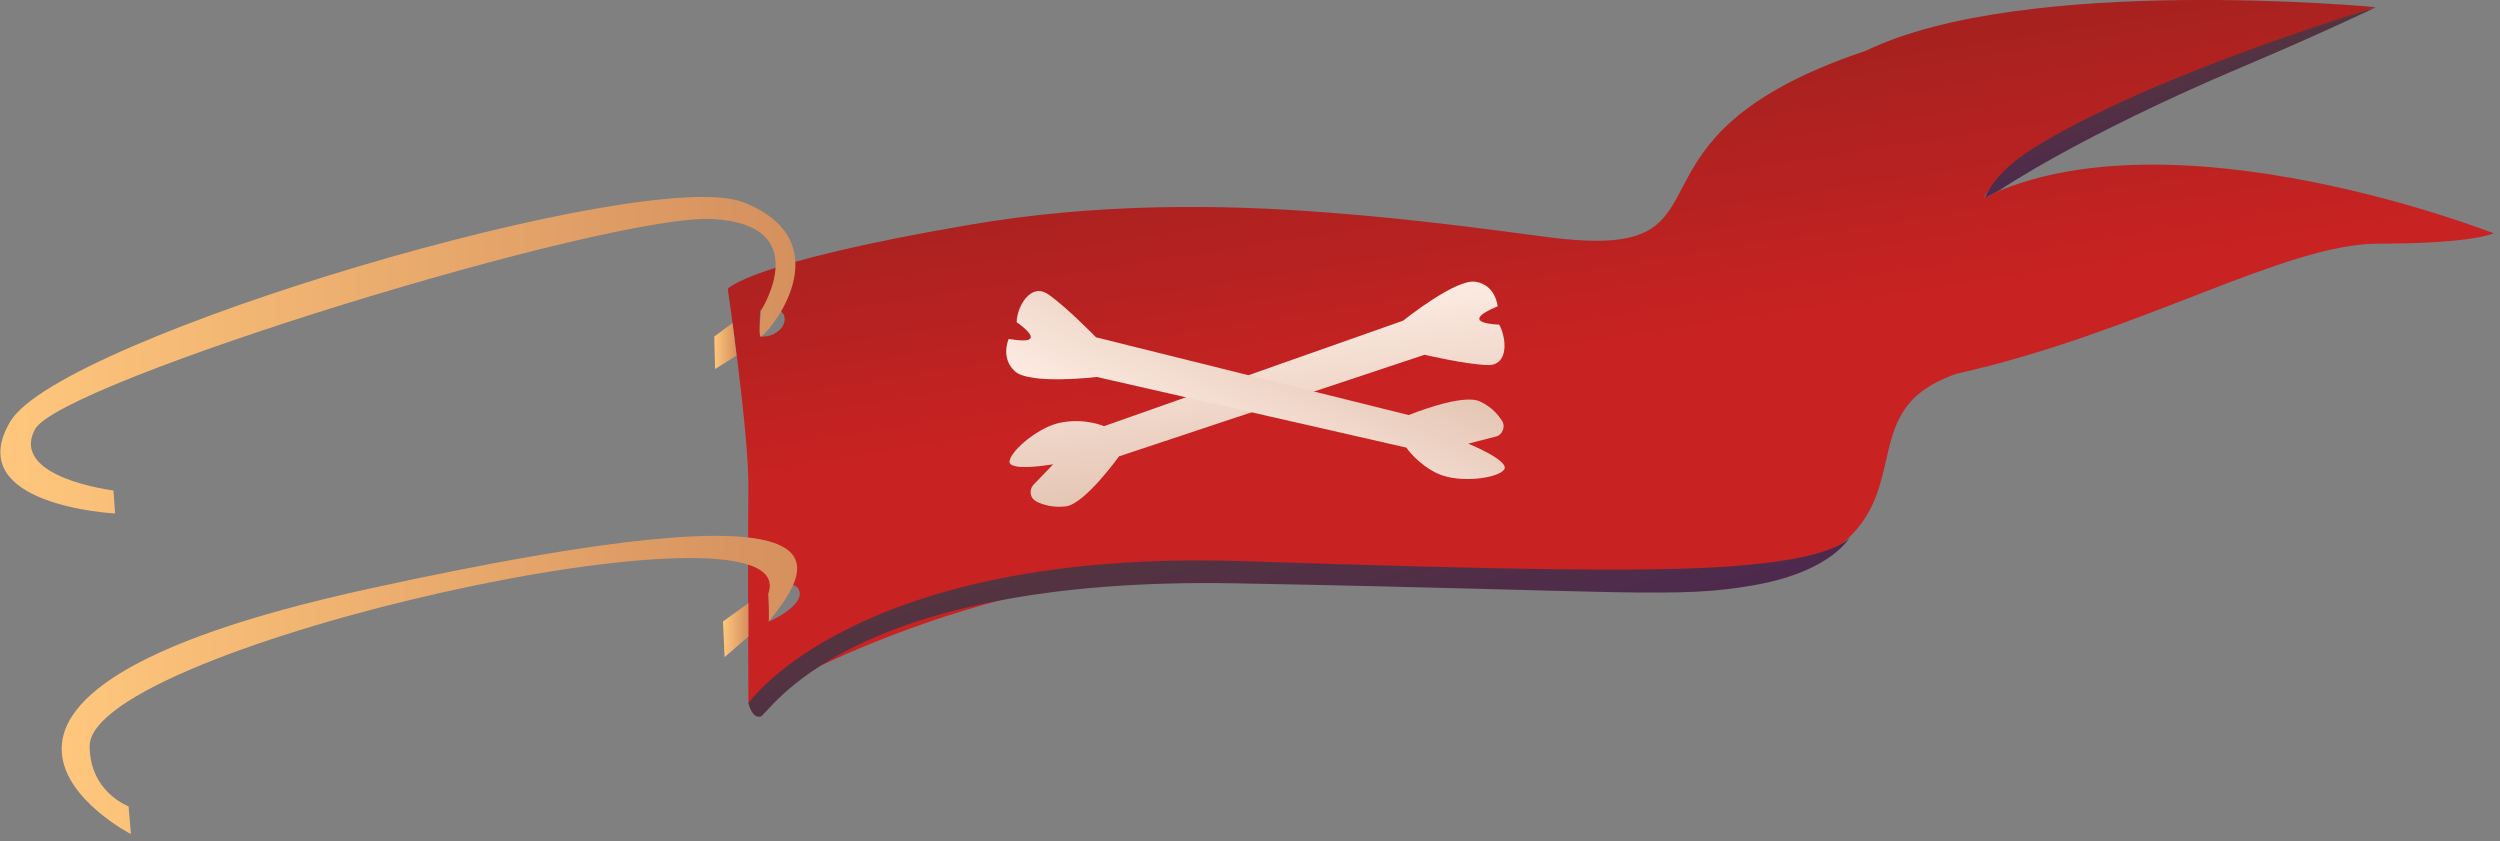 <?xml version="1.0" encoding="UTF-8"?> <svg xmlns="http://www.w3.org/2000/svg" width="315" height="106" viewBox="0 0 315 106" fill="none"><rect x="0" y="0" width="315" height="106" fill="#808080" stroke="none"/> <g clip-path="url(#clip0_246_166)"> <path d="M249.999 24.9C254.199 15.8 299.299 0.9 299.299 0.9C299.299 0.9 255.099 -3.3 235.099 6.4C226.099 9.4 220.899 12.7 217.599 15.8C208.399 24.5 213.899 32.3 195.199 29.9C187.599 28.9 178.099 27.6 167.499 26.8C153.799 25.7 138.099 25.6 122.299 28.3C94.199 33.1 91.699 36.4 91.699 36.4C91.699 36.4 94.399 54.8 94.299 61.6C94.199 68.4 94.299 88.7 94.299 88.7C94.299 88.7 121.099 71.6 157.199 71.3C171.399 71.2 183.799 72.1 194.399 72.8C210.799 73.9 222.799 74.5 229.999 70C238.599 64.7 236.499 57.5 239.599 52.2C240.799 50.1 242.799 48.4 246.499 47.1C269.699 41.9 287.799 30.7 299.699 30.7C311.599 30.7 314.199 29.4 314.199 29.4C314.199 29.4 273.599 13.4 249.999 24.9ZM95.799 42.4C95.599 41.4 95.799 39.1 95.799 39.1C99.399 38.2 99.299 40.7 98.199 41.6C97.099 42.6 95.799 42.4 95.799 42.4ZM96.899 78.3C96.899 78.2 97.499 76.9 96.899 74.7C96.899 74.7 99.999 72.6 100.699 74.4C101.399 76.3 96.999 78.3 96.899 78.3Z" fill="url(#paint0_linear_246_166)"></path> <path d="M14.5 64.7C14.5 64.7 -5 63.7 1.3 53.1C7.6 42.5 81.6 20.7 93.7 25.5C105.8 30.3 97.7 41.1 95.9 42.4C95.5 42.7 95.9 39.1 95.9 39.1C95.9 39.1 102.8 28.3 89.8 27.6C76.6 26.9 7.6 48.1 4.4 54.1C1.2 60.2 14.3 61.8 14.3 61.8L14.5 64.7Z" fill="url(#paint1_linear_246_166)"></path> <path d="M16.5 105.099C16.5 105.099 -16.7 87.999 46.4 74.199C109.5 60.399 102.7 71.099 96.8 78.399C97 78.399 96.8 74.799 96.8 74.799C101.7 61.299 11.3 81.399 11.3 93.999C11.3 99.799 16.2 101.599 16.2 101.599L16.5 105.099Z" fill="url(#paint2_linear_246_166)"></path> <path d="M94.3 76L91.1 78.3L91.3 82.8L94.3 80.2V76Z" fill="url(#paint3_linear_246_166)"></path> <path d="M92.3 40.699L90 42.399L90.1 46.499L92.8 44.799L92.3 40.699Z" fill="url(#paint4_linear_246_166)"></path> <path d="M139.1 53.7L176.8 40.4C176.8 40.4 183.4 35.1 185.9 35.5C188.5 35.9 188.7 38.6 188.7 38.6C183.4 40.8 188.9 40.9 188.9 40.9C189.8 42.5 190.2 46.1 187.4 46C184.6 45.9 179.5 44.7 179.5 44.7L141 57.5C141 57.5 136.7 63.5 134.3 63.8C132.7 64 131.4 63.6 130.6 63.2C129.8 62.8 129.6 61.8 130.2 61.1L132.7 58.5C132.7 58.5 127 59.5 127.2 58.1C127.4 56.7 131.1 53.6 133.9 53.2C136.9 52.7 139.1 53.7 139.1 53.7Z" fill="url(#paint5_linear_246_166)"></path> <path d="M177.2 56.399L138.2 47.499C138.2 47.499 129.8 48.499 127.9 46.799C126 45.099 127.1 42.699 127.1 42.699C132.7 43.699 128.1 40.599 128.1 40.599C128.1 38.799 129.8 35.499 132.1 37.099C134.4 38.699 138.1 42.499 138.1 42.499L177.5 52.299C177.5 52.299 184.3 49.499 186.5 50.599C188 51.299 188.8 52.299 189.3 53.099C189.7 53.799 189.3 54.799 188.5 54.999L185 55.899C185 55.899 190.4 58.099 189.5 59.199C188.6 60.299 183.9 60.899 181.2 59.699C178.6 58.499 177.2 56.399 177.2 56.399Z" fill="url(#paint6_linear_246_166)"></path> <path d="M94.301 88.6C94.301 88.6 94.701 90.5 95.801 90.3C96.901 90.1 106.301 72.6 155.701 73.5C205.001 74.4 211.301 75.5 221.201 73.7C231.101 71.9 233.201 67.5 233.201 67.5C233.201 67.5 232.301 70.1 220.001 71.2C209.401 72.2 190.501 71.8 156.301 70.7C107.801 69.2 94.301 88.6 94.301 88.6Z" fill="url(#paint7_linear_246_166)"></path> <path d="M251.9 23.999C251.9 23.999 261.8 17.199 282.6 8.399C292.1 4.399 299.4 0.899 299.4 0.899C299.4 0.899 270.7 9.499 256 18.799C251.1 21.899 250.1 24.899 250.1 24.899L251.9 23.999Z" fill="url(#paint8_linear_246_166)"></path> </g> <defs> <linearGradient id="paint0_linear_246_166" x1="187.685" y1="-47.513" x2="201.788" y2="43.147" gradientUnits="userSpaceOnUse"> <stop stop-color="#81211C"></stop> <stop offset="0.209" stop-color="#88211C"></stop> <stop offset="0.503" stop-color="#9A211E"></stop> <stop offset="0.846" stop-color="#B82221"></stop> <stop offset="1" stop-color="#C82222"></stop> </linearGradient> <linearGradient id="paint1_linear_246_166" x1="0" y1="44.814" x2="100.168" y2="44.814" gradientUnits="userSpaceOnUse"> <stop stop-color="#FFC77D"></stop> <stop offset="1" stop-color="#D5905E"></stop> </linearGradient> <linearGradient id="paint2_linear_246_166" x1="7.822" y1="86.31" x2="100.515" y2="86.31" gradientUnits="userSpaceOnUse"> <stop stop-color="#FFC77D"></stop> <stop offset="1" stop-color="#D5905E"></stop> </linearGradient> <linearGradient id="paint3_linear_246_166" x1="91.149" y1="79.43" x2="94.255" y2="79.43" gradientUnits="userSpaceOnUse"> <stop stop-color="#FFC77D"></stop> <stop offset="1" stop-color="#D5905E"></stop> </linearGradient> <linearGradient id="paint4_linear_246_166" x1="89.959" y1="43.62" x2="92.824" y2="43.62" gradientUnits="userSpaceOnUse"> <stop stop-color="#FFC77D"></stop> <stop offset="1" stop-color="#D5905E"></stop> </linearGradient> <linearGradient id="paint5_linear_246_166" x1="156.777" y1="36.397" x2="160.002" y2="62.255" gradientUnits="userSpaceOnUse"> <stop stop-color="#FFEFE7"></stop> <stop offset="1" stop-color="#E3C3B1"></stop> </linearGradient> <linearGradient id="paint6_linear_246_166" x1="153.001" y1="61.644" x2="164.101" y2="38.067" gradientUnits="userSpaceOnUse"> <stop stop-color="#FFEFE7"></stop> <stop offset="1" stop-color="#E3C3B1"></stop> </linearGradient> <linearGradient id="paint7_linear_246_166" x1="159.065" y1="62.441" x2="167.12" y2="89.597" gradientUnits="userSpaceOnUse"> <stop stop-color="#54343F"></stop> <stop offset="1" stop-color="#4D2A4D"></stop> </linearGradient> <linearGradient id="paint8_linear_246_166" x1="273.409" y1="8.517" x2="275.947" y2="17.075" gradientUnits="userSpaceOnUse"> <stop stop-color="#54343F"></stop> <stop offset="1" stop-color="#4D2A4D"></stop> </linearGradient> <clipPath id="clip0_246_166"> <rect width="314.2" height="105.1" fill="white"></rect> </clipPath> </defs> </svg> 